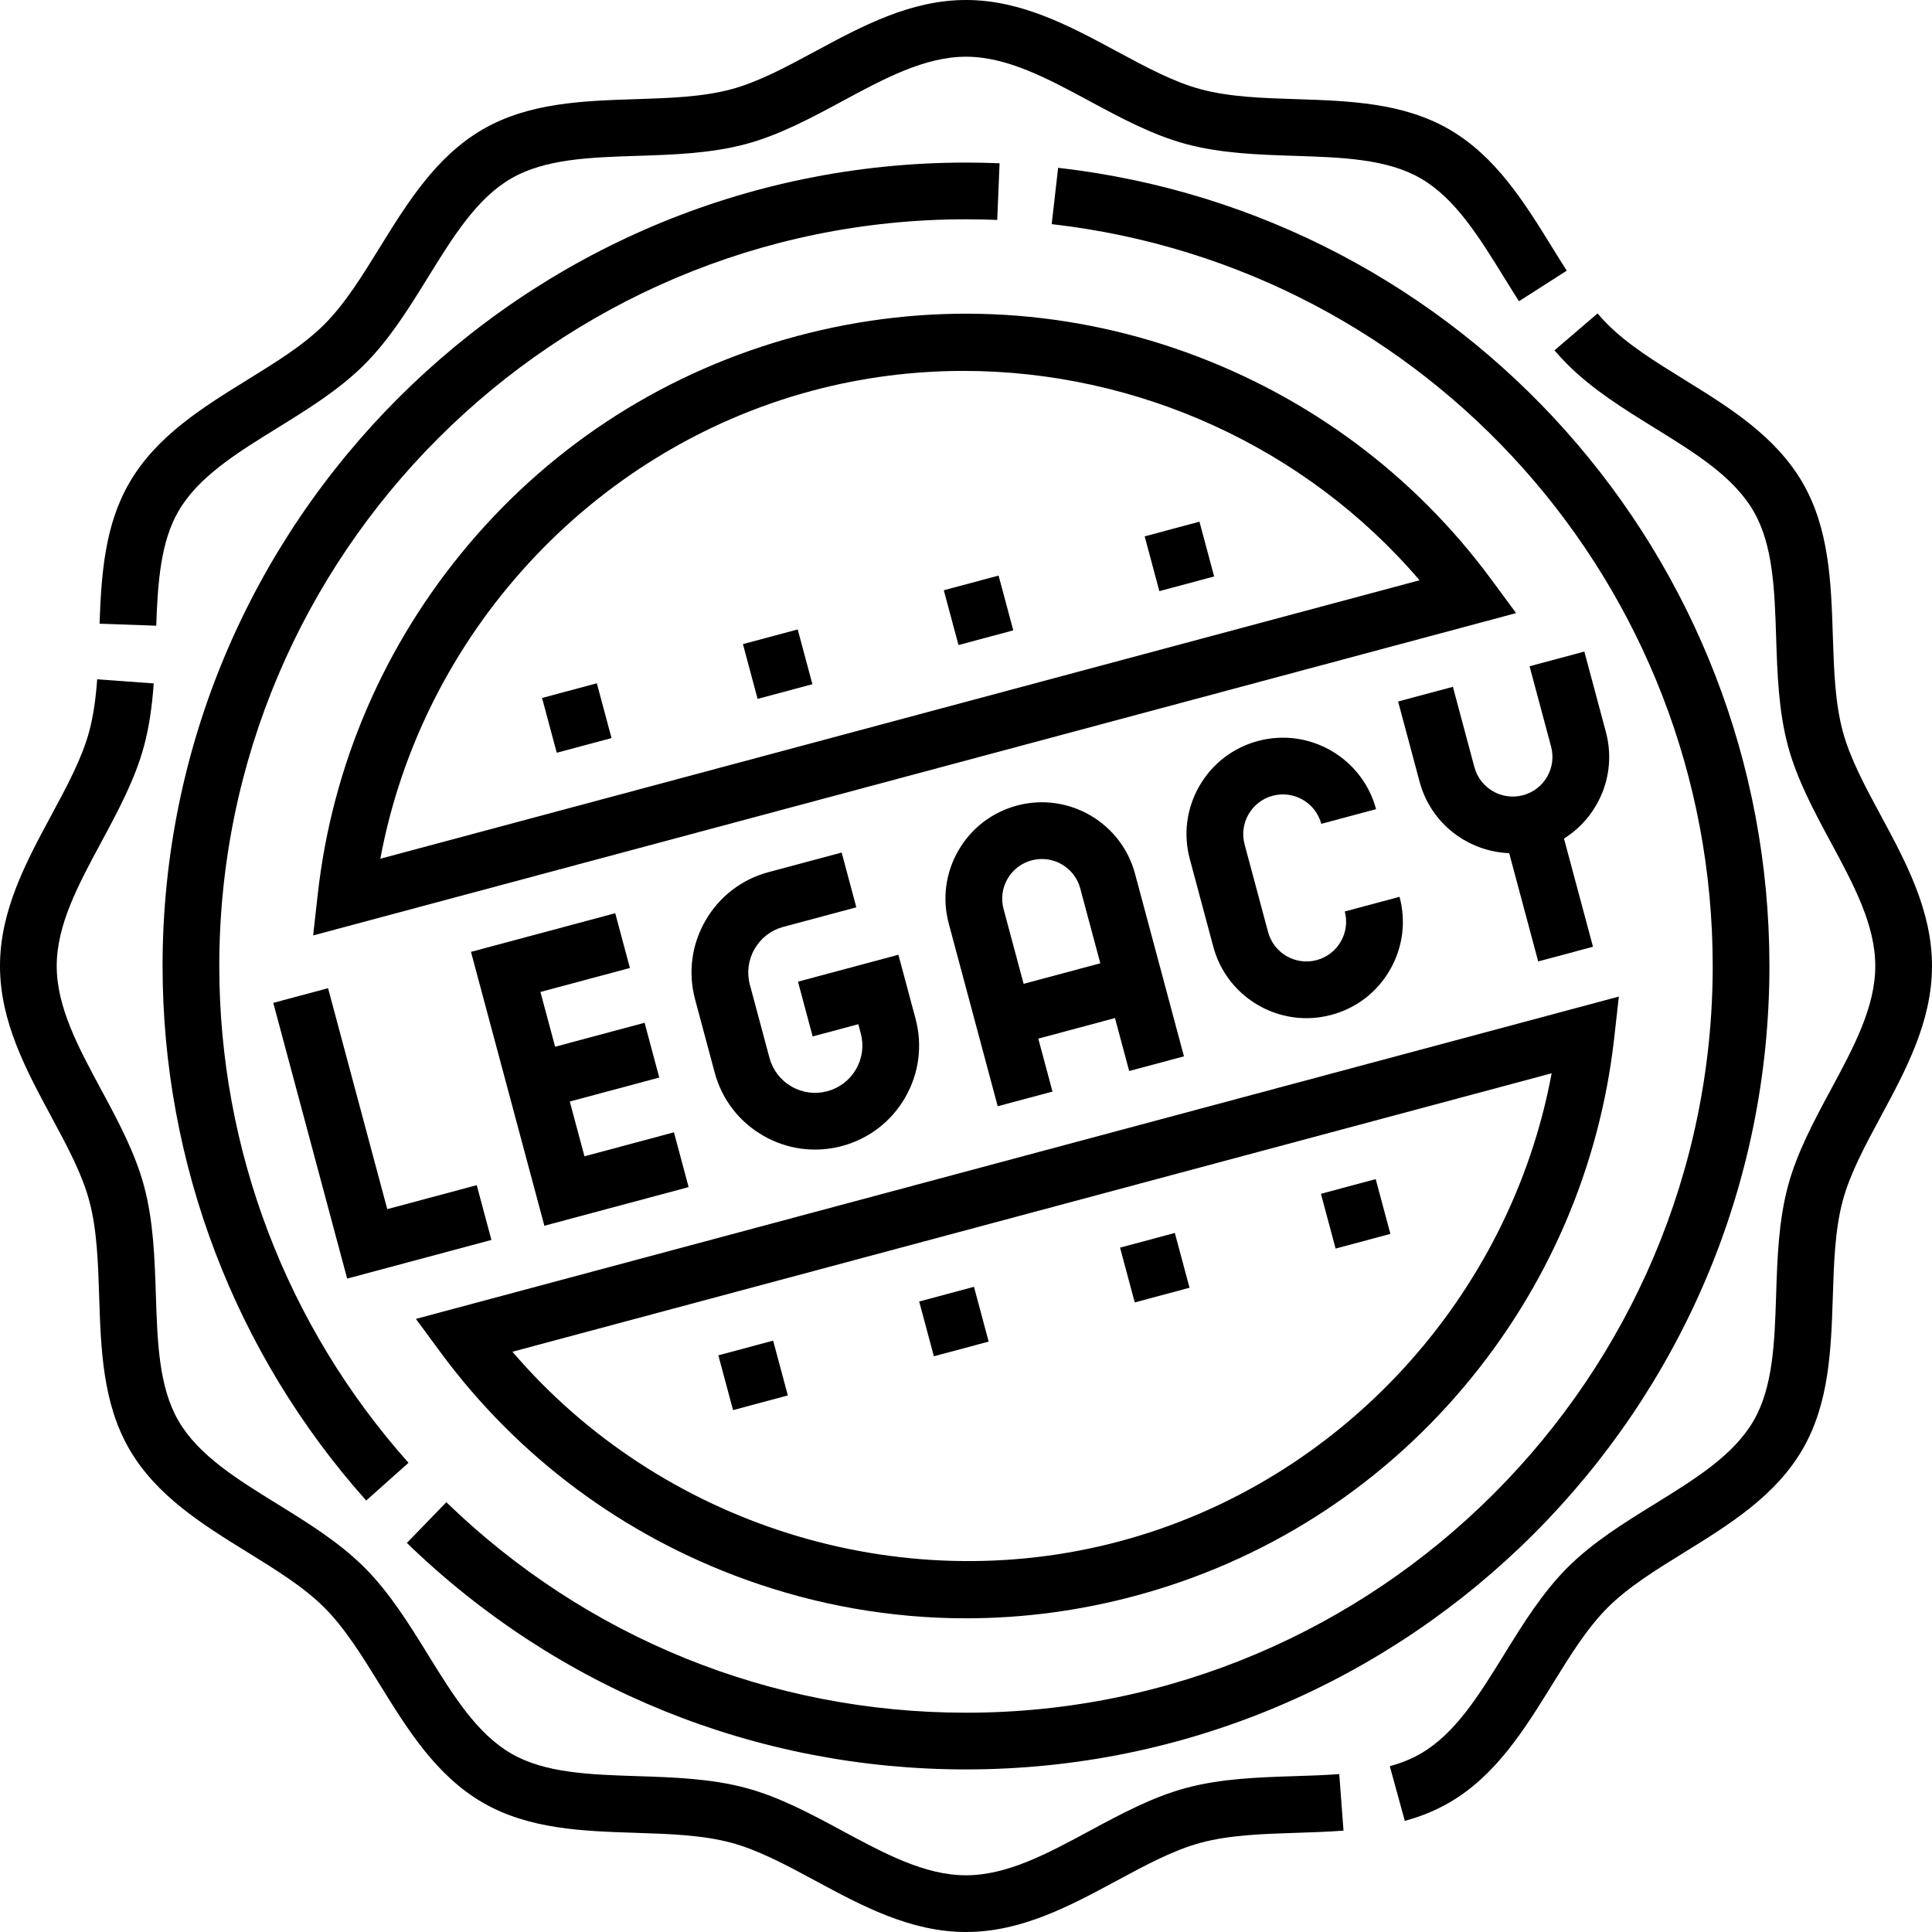 <svg xmlns="http://www.w3.org/2000/svg" id="Capa_1" height="512" viewBox="0 0 511 511" width="512"><g><path d="m342.424 469.777c-9.524.309-19.373.627-28.663 3.111-8.892 2.376-17.337 6.929-25.506 11.331-11.24 6.058-21.858 11.781-32.755 11.781s-21.515-5.723-32.755-11.781c-8.168-4.402-16.614-8.955-25.505-11.331-9.291-2.483-19.139-2.802-28.663-3.111-12.552-.407-24.407-.791-33.343-5.961-9.125-5.28-15.404-15.439-22.052-26.195-4.965-8.033-10.099-16.34-16.781-23.022s-14.989-11.816-23.022-16.781c-10.756-6.647-20.915-12.926-26.195-22.052-5.17-8.937-5.554-20.792-5.961-33.343-.309-9.524-.627-19.372-3.111-28.662-2.376-8.892-6.929-17.337-11.331-25.506-6.058-11.24-11.781-21.858-11.781-32.755s5.723-21.515 11.781-32.755c4.402-8.168 8.955-16.614 11.331-25.505 1.267-4.742 2.078-9.978 2.551-16.476l-14.96-1.09c-.403 5.534-1.065 9.885-2.083 13.693-1.923 7.194-5.868 14.513-10.044 22.261-6.674 12.384-13.576 25.19-13.576 39.872s6.902 27.488 13.577 39.872c4.176 7.749 8.121 15.067 10.044 22.262 2.038 7.625 2.316 16.199 2.61 25.275.449 13.85.913 28.172 7.97 40.369 7.169 12.39 19.433 19.97 31.292 27.3 7.64 4.721 14.855 9.181 20.302 14.627 5.447 5.447 9.906 12.663 14.627 20.302 7.33 11.859 14.91 24.123 27.3 31.292 12.197 7.057 26.519 7.521 40.369 7.97 9.077.294 17.649.572 25.275 2.61 7.194 1.923 14.513 5.868 22.261 10.044 12.385 6.675 25.191 13.577 39.873 13.577s27.488-6.902 39.872-13.577c7.749-4.176 15.067-8.121 22.262-10.044 7.626-2.038 16.199-2.316 25.276-2.61 4.077-.132 8.292-.269 12.436-.58l-1.123-14.958c-3.825.288-7.699.414-11.799.546z"></path><path d="m47.184 135.233c5.28-9.125 15.439-15.404 26.195-22.052 8.033-4.965 16.34-10.099 23.022-16.781s11.816-14.989 16.781-23.022c6.647-10.756 12.926-20.915 22.052-26.195 8.937-5.17 20.792-5.554 33.343-5.961 9.524-.309 19.372-.627 28.662-3.111 8.892-2.376 17.337-6.929 25.506-11.331 11.24-6.057 21.858-11.78 32.755-11.78s21.515 5.723 32.755 11.781c8.168 4.402 16.614 8.955 25.505 11.331 9.291 2.483 19.139 2.802 28.663 3.111 12.552.407 24.407.791 33.343 5.961 9.125 5.28 15.404 15.439 22.052 26.195 1.305 2.11 2.608 4.22 3.935 6.294l12.638-8.081c-1.286-2.011-2.549-4.055-3.813-6.1-7.33-11.86-14.909-24.124-27.3-31.292-12.197-7.057-26.519-7.521-40.369-7.97-9.077-.294-17.649-.572-25.275-2.61-7.194-1.923-14.513-5.868-22.261-10.044-12.385-6.674-25.191-13.576-39.873-13.576s-27.488 6.902-39.872 13.577c-7.749 4.176-15.067 8.121-22.262 10.044-7.625 2.038-16.199 2.316-25.275 2.61-13.85.449-28.172.913-40.369 7.97-12.39 7.169-19.97 19.433-27.3 31.292-4.721 7.64-9.181 14.855-14.627 20.302-5.447 5.447-12.663 9.906-20.302 14.627-11.859 7.33-24.123 14.91-31.292 27.3-6.447 11.144-7.399 23.975-7.866 37.242l14.991.526c.397-11.294 1.143-22.107 5.858-30.257z"></path><path d="m497.423 215.628c-4.176-7.749-8.121-15.067-10.044-22.262-2.038-7.625-2.316-16.199-2.61-25.275-.449-13.85-.913-28.172-7.97-40.369-7.169-12.39-19.433-19.97-31.292-27.3-7.64-4.721-14.855-9.181-20.302-14.627-.882-.882-1.779-1.854-2.665-2.888l-11.391 9.76c1.136 1.325 2.296 2.581 3.449 3.734 6.682 6.682 14.989 11.816 23.022 16.781 10.756 6.647 20.915 12.926 26.195 22.052 5.17 8.937 5.554 20.792 5.961 33.343.309 9.524.627 19.372 3.111 28.662 2.376 8.892 6.929 17.337 11.331 25.506 6.059 11.24 11.782 21.858 11.782 32.755s-5.723 21.515-11.781 32.755c-4.402 8.168-8.955 16.614-11.331 25.505-2.483 9.291-2.802 19.139-3.111 28.663-.407 12.552-.791 24.407-5.961 33.343-5.28 9.125-15.439 15.404-26.195 22.052-8.033 4.965-16.34 10.099-23.022 16.781s-11.816 14.989-16.781 23.022c-6.647 10.756-12.926 20.915-22.052 26.195-2.401 1.389-5.075 2.478-8.174 3.329l3.971 14.465c4.355-1.195 8.187-2.769 11.715-4.81 12.39-7.169 19.97-19.433 27.3-31.292 4.721-7.64 9.181-14.855 14.627-20.302 5.447-5.447 12.663-9.906 20.302-14.627 11.859-7.33 24.123-14.91 31.292-27.3 7.057-12.197 7.521-26.519 7.97-40.369.294-9.077.572-17.649 2.61-25.275 1.923-7.194 5.868-14.513 10.044-22.261 6.675-12.386 13.577-25.192 13.577-39.874s-6.902-27.488-13.577-39.872z"></path><path d="m43 255.5c0 52.229 19.125 102.439 53.854 141.382l11.195-9.983c-32.275-36.192-50.049-82.857-50.049-131.399 0-108.902 88.598-197.5 197.5-197.5 2.748 0 5.527.057 8.262.17l.618-14.987c-2.94-.121-5.927-.183-8.88-.183-117.173 0-212.5 95.327-212.5 212.5z"></path><path d="m468 255.5c0-108.107-80.88-198.869-188.133-211.118l-1.702 14.903c99.671 11.384 174.835 95.738 174.835 196.215 0 108.902-88.598 197.5-197.5 197.5-51.597 0-100.41-19.772-137.448-55.675l-10.44 10.771c39.851 38.63 92.372 59.904 147.888 59.904 117.173 0 212.5-95.327 212.5-212.5z"></path><path d="m162.725 241.536-38.154 10.224 19.411 72.444 38.154-10.223-3.882-14.489-23.666 6.341-3.882-14.489 23.665-6.341-3.882-14.489-23.665 6.341-3.882-14.489 23.665-6.341z"></path><path d="m86.77 261.37-14.489 3.883 19.541 72.927 38.154-10.223-3.882-14.489-23.665 6.341z"></path><path d="m207.176 245.155 19.318-5.176-3.882-14.489-19.318 5.176c-7.096 1.901-13.026 6.452-16.698 12.813-3.673 6.361-4.648 13.772-2.748 20.867l5.176 19.318c1.901 7.096 6.452 13.026 12.813 16.698 6.375 3.686 13.821 4.641 20.868 2.748 7.095-1.901 13.025-6.452 16.698-12.813 3.673-6.362 4.648-13.772 2.748-20.867l-4.529-16.904-26.564 7.118 3.883 14.489 12.074-3.236.647 2.416c.864 3.225.421 6.593-1.249 9.485s-4.365 4.96-7.59 5.824c-3.224.864-6.592.421-9.485-1.249-2.892-1.669-4.96-4.365-5.824-7.59l-5.176-19.318c-.864-3.226-.421-6.594 1.249-9.486s4.364-4.96 7.589-5.824z"></path><path d="m336.61 210.473c5.593-1.5 11.361 1.832 12.86 7.425l14.489-3.883c-3.64-13.581-17.65-21.669-31.231-18.031-6.58 1.763-12.079 5.982-15.484 11.881-3.406 5.898-4.31 12.771-2.547 19.35l6.211 23.183c3.05 11.379 13.379 18.903 24.638 18.903 2.178 0 4.392-.282 6.593-.872 6.58-1.763 12.078-5.982 15.484-11.881 3.406-5.898 4.311-12.771 2.548-19.35l-14.489 3.882c1.499 5.593-1.832 11.362-7.424 12.86-5.593 1.499-11.361-1.833-12.86-7.424l-6.211-23.183c-.726-2.709-.354-5.539 1.049-7.967 1.401-2.43 3.665-4.167 6.374-4.893z"></path><path d="m298.659 283.276 14.489-3.882-12.941-48.296c-3.639-13.582-17.651-21.67-31.231-18.032-6.579 1.763-12.078 5.982-15.484 11.881s-4.31 12.771-2.547 19.35l12.941 48.296 14.489-3.882-3.753-14.006 20.284-5.435zm-27.919-23.06-5.306-19.802c-.726-2.709-.354-5.539 1.049-7.967 1.402-2.429 3.666-4.167 6.375-4.892 5.594-1.5 11.362 1.832 12.86 7.424l5.306 19.802z"></path><path d="m402.829 210.329c-5.594 1.5-11.361-1.832-12.86-7.424l-5.694-21.25-14.489 3.882 5.694 21.251c2.964 11.058 12.805 18.453 23.689 18.863l7.674 28.638 14.489-3.883-7.666-28.607c3.488-2.182 6.413-5.197 8.528-8.861 3.406-5.898 4.31-12.771 2.547-19.35l-5.694-21.25-14.489 3.882 5.694 21.251c.726 2.709.354 5.539-1.049 7.967-1.401 2.428-3.665 4.166-6.374 4.891z"></path><path d="m313.781 93.204c-33.203-11.977-68.795-13.472-102.928-4.327-34.133 9.146-64.208 28.238-86.975 55.21-22.236 26.345-36.008 58.297-39.829 92.403l-1.223 10.924 318.17-85.253-6.522-8.849c-20.36-27.625-48.264-48.411-80.693-60.108zm-213.183 133.921c10.98-59.114 55.658-108.089 114.138-123.758 13.244-3.549 26.727-5.264 40.117-5.264 45.739 0 90.389 20.019 120.608 55.373z"></path><path d="m197.219 417.796c18.889 6.813 38.548 10.234 58.275 10.234 14.949 0 29.938-1.965 44.652-5.908 34.133-9.146 64.208-28.238 86.975-55.21 22.236-26.345 36.008-58.297 39.829-92.403l1.223-10.924-318.17 85.253 6.522 8.849c20.361 27.626 48.265 48.412 80.694 60.109zm213.183-133.921c-10.98 59.114-55.658 108.089-114.138 123.758-58.482 15.67-121.659-4.405-160.726-50.108z"></path><path d="m251.269 153.949h15v15h-15z" transform="matrix(.966 -.259 .259 .966 -32.971 72.484)"></path><path d="m145.017 182.419h15v15h-15z" transform="matrix(.966 -.259 .259 .966 -43.962 45.951)"></path><path d="m198.143 168.184h15v15h-15z" transform="matrix(.966 -.259 .259 .966 -38.467 59.217)"></path><path d="m304.396 139.714h14.999v15h-14.999z" transform="matrix(.966 -.259 .259 .966 -27.474 85.739)"></path><path d="m191.605 356.286h14.999v15h-14.999z" transform="matrix(.966 -.259 .259 .966 -87.369 63.927)"></path><path d="m297.857 327.815h15v15h-15z" transform="matrix(.966 -.259 .259 .966 -76.388 90.468)"></path><path d="m244.731 342.051h15v15h-15z" transform="matrix(.966 -.259 .259 .966 -81.883 77.202)"></path><path d="m350.983 313.581h15v15h-15z" transform="matrix(.966 -.259 .259 .966 -70.893 103.735)"></path></g></svg>